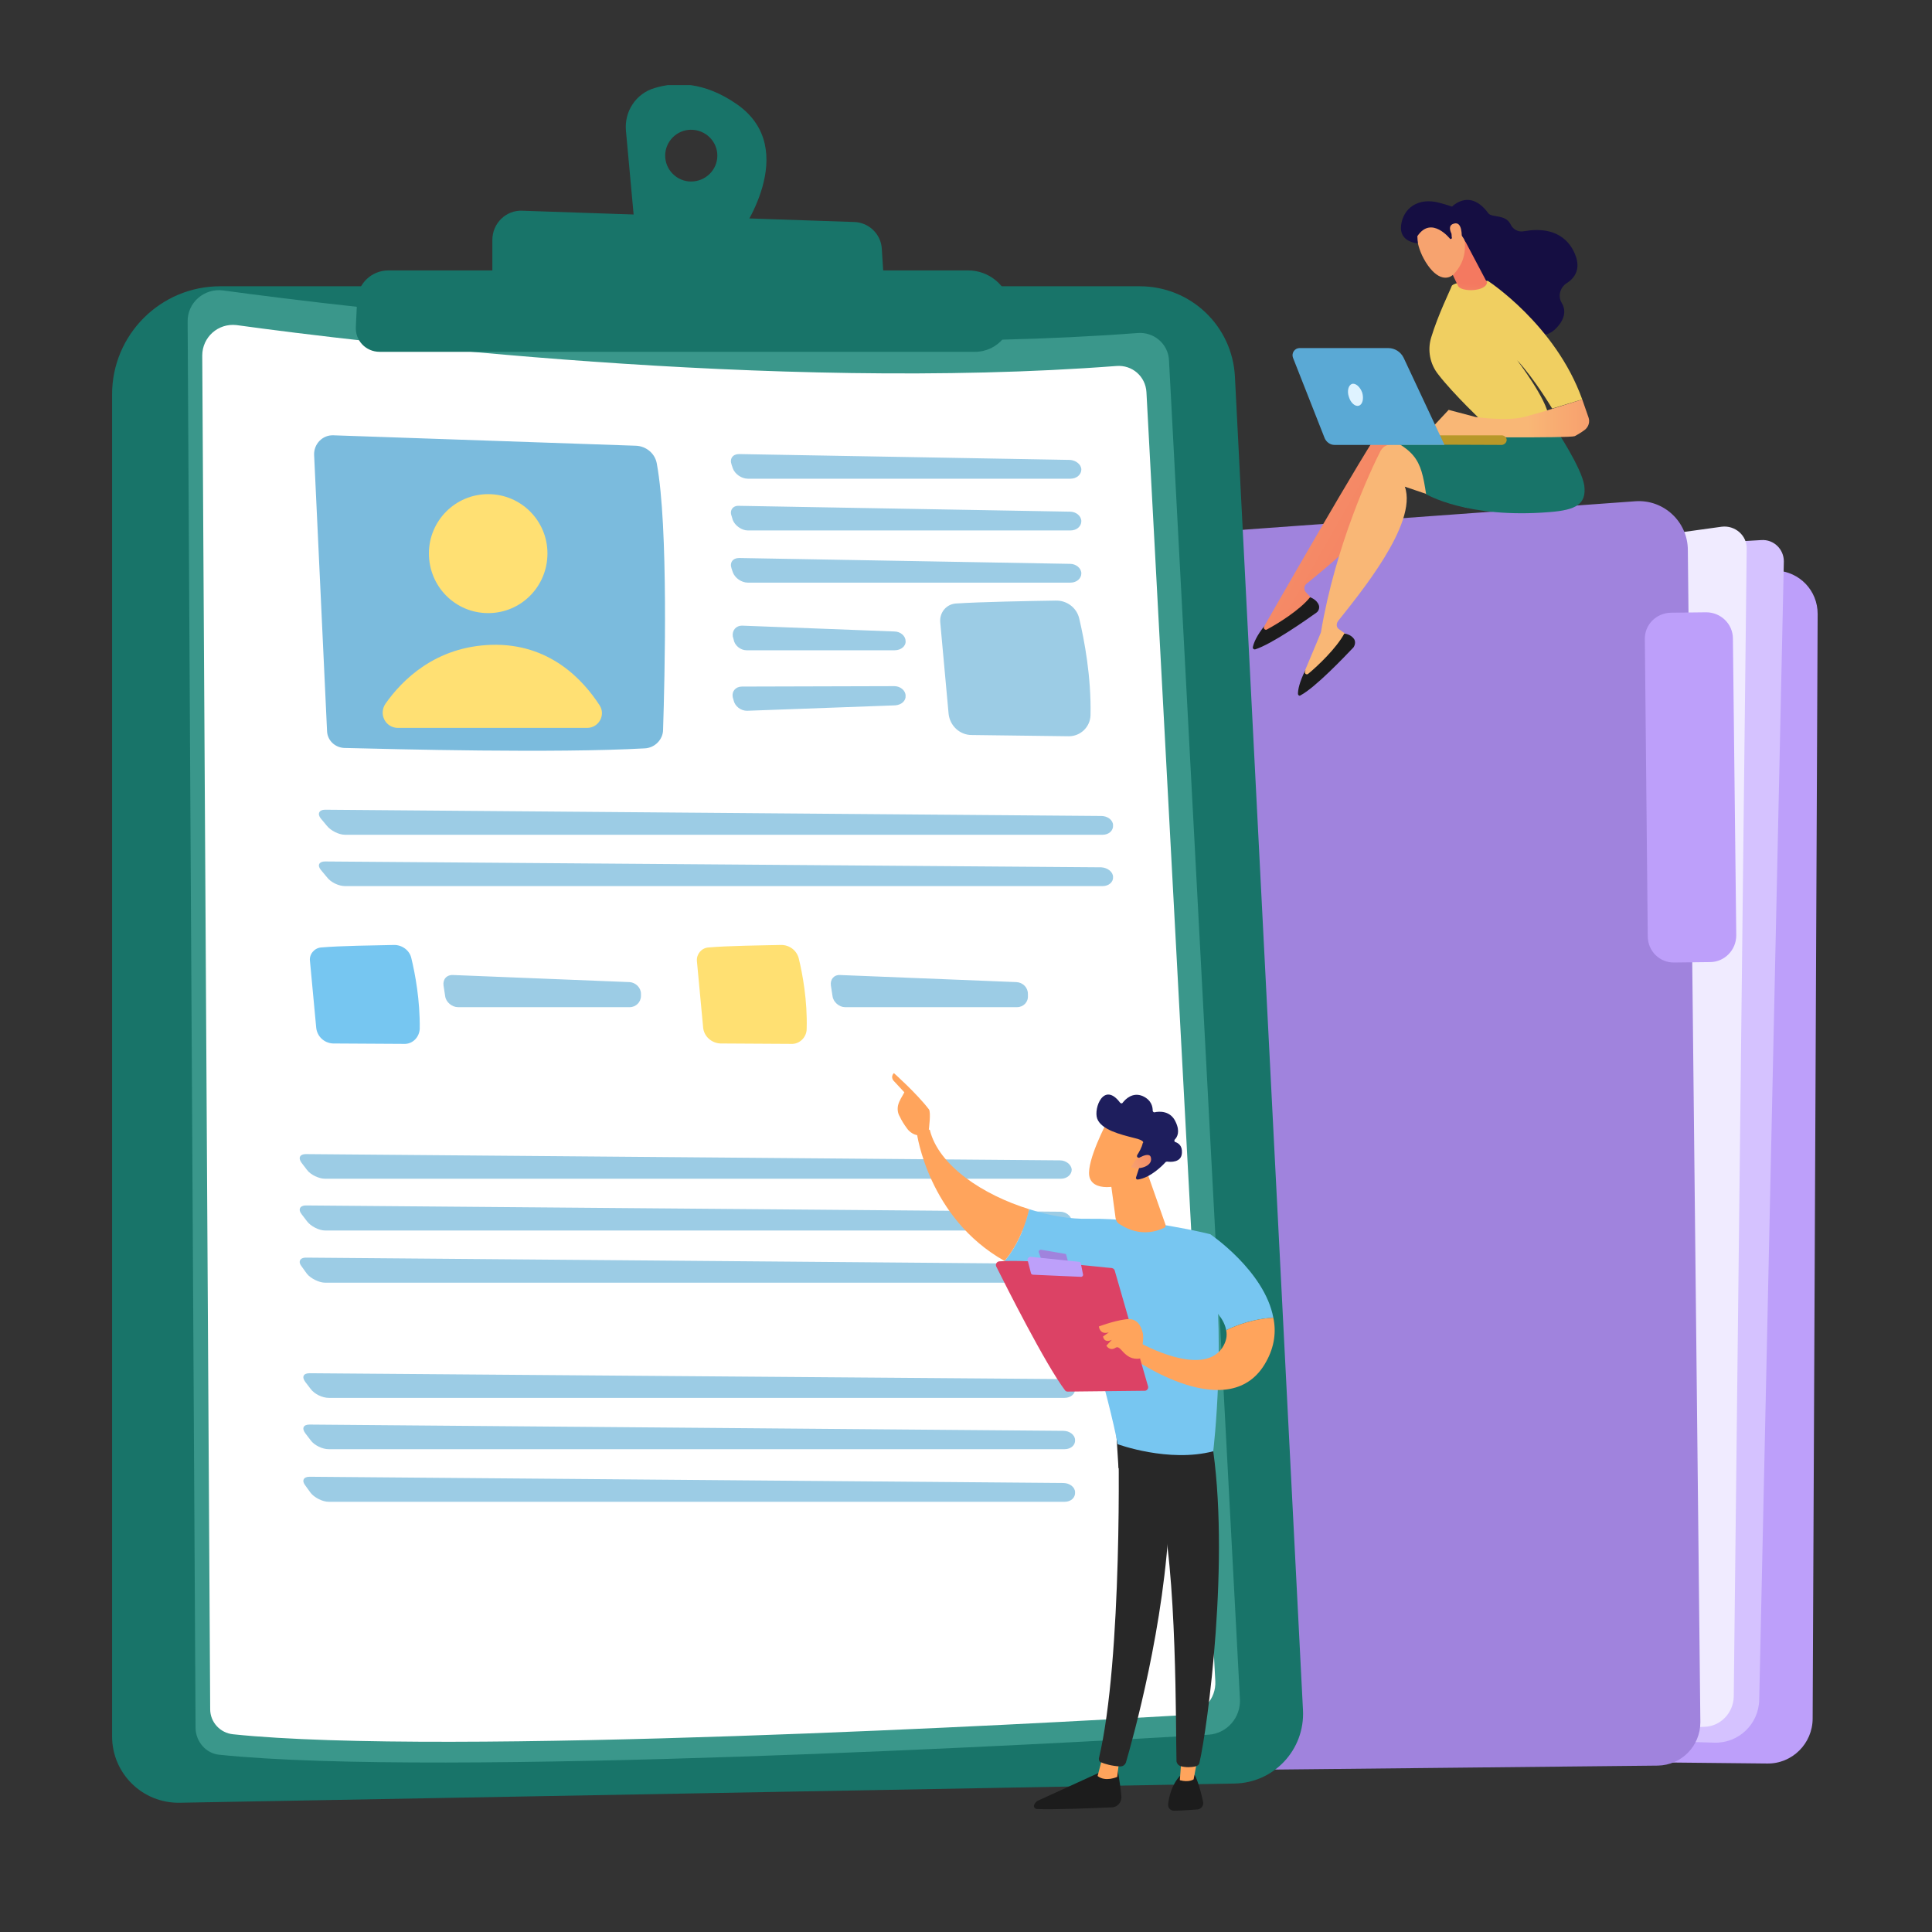 <svg width="1453" height="1453" viewBox="0 0 1453 1453" fill="none" xmlns="http://www.w3.org/2000/svg">
<rect x="0" y="0" width="1453" height="1453" fill="#333333" stroke="none"/>
<g clip-path="url(#clip0_15_4831)">
<path d="M1301.08 427.203L1335.93 429.087C1353.51 430.028 1367 444.155 1367 461.735L1363.24 1292.39C1363.24 1311.22 1347.86 1326.6 1329.02 1326.29L1088.55 1323.78L1301.08 427.203Z" fill="#BD9FFA"/>
<path d="M881.36 432.233L1324.63 406.177C1334.04 405.549 1341.58 413.084 1341.58 422.188L1323.06 1278.27C1322.74 1296.79 1307.36 1311.23 1289.15 1310.6L977.108 1301.18L881.36 432.233Z" fill="#D5C2FF"/>
<path d="M905.217 450.128L1294.8 396.132C1304.85 394.877 1313.95 402.725 1313.64 412.77L1303.9 1276.07C1303.59 1288.31 1293.86 1298.36 1281.93 1298.67L994.686 1310.29L905.217 450.128Z" fill="#F0EBFF"/>
<path d="M802.25 408.059L1229.82 376.98C1251.17 375.41 1269.37 392.362 1269.37 413.709L1278.79 1295.22C1278.79 1313.11 1264.66 1327.55 1246.77 1327.86L852.164 1331.95C833.642 1332.26 817.946 1317.82 817.004 1299.3L762.381 453.578C760.811 430.347 778.705 409.942 802.25 408.059Z" fill="#A083DD"/>
<path d="M1286.01 723.559L1259.33 723.873C1248.34 724.187 1239.23 715.397 1239.23 704.096L1237.04 480.894C1236.72 469.906 1245.51 461.116 1256.5 460.802L1283.18 460.488C1294.17 460.488 1303.27 469.278 1303.27 480.266L1305.79 703.468C1305.79 714.455 1297 723.559 1286.01 723.559Z" fill="#BD9FFA"/>
<path d="M165.604 215.293H857.185C895.484 215.293 926.877 245.116 928.76 283.415L979.93 1286.1C981.5 1315.92 957.955 1341.03 928.132 1341.35L135.467 1355.79C107.213 1356.42 84.297 1333.81 84.297 1305.88V296.6C84.297 251.709 120.712 215.293 165.604 215.293Z" fill="#187469"/>
<path d="M167.803 218.437C262.295 231.308 586.895 270.863 855.616 250.458C867.86 249.516 878.533 258.62 879.161 270.863L932.529 1277.94C933.156 1291.75 922.797 1303.68 908.984 1304.62C795.97 1311.22 331.045 1336.96 164.977 1319.69C154.932 1318.75 147.398 1309.96 147.084 1299.92L141.119 241.982C140.805 227.541 153.676 216.554 167.803 218.437Z" fill="#3A978B"/>
<path d="M177.849 244.485C268.888 257.043 581.245 295.028 839.607 275.25C851.536 274.309 861.582 283.098 862.21 295.028L914.008 1264.43C914.636 1277.62 904.59 1288.92 891.091 1289.86C782.473 1296.14 334.813 1320.94 175.338 1304.3C165.606 1303.36 158.072 1295.2 158.072 1285.47L152.107 267.402C152.107 253.589 164.037 242.916 177.849 244.485Z" fill="white"/>
<path opacity="0.8" d="M236.24 342.132L245.972 549.952C246.286 556.858 251.937 562.195 258.843 562.509C297.142 563.45 417.062 566.59 484.87 562.823C492.405 562.509 498.683 556.23 498.683 548.696C499.939 509.769 502.764 396.127 493.974 348.725C492.719 341.19 486.126 335.54 478.278 335.226L250.681 327.377C242.519 327.064 235.926 333.97 236.24 342.132Z" fill="#5AAAD4"/>
<path d="M411.724 416.21C411.724 441.011 391.946 461.102 367.146 461.102C342.346 461.102 322.568 441.011 322.568 416.21C322.568 391.724 342.346 371.633 367.146 371.633C391.946 371.633 411.724 391.724 411.724 416.21Z" fill="#FFE073"/>
<path d="M299.337 547.43H441.546C450.336 547.43 455.673 537.699 450.964 530.478C438.721 511.643 413.606 483.703 369.657 484.959C327.59 486.215 302.476 511.329 289.919 529.223C284.583 537.071 289.919 547.43 299.337 547.43Z" fill="#FFE073"/>
<g opacity="0.6">
<path d="M805.075 360.014C809.784 360.014 813.237 356.875 813.237 353.108C813.237 349.34 809.156 346.201 804.761 345.887L555.817 341.492C551.108 341.492 548.597 344.945 550.166 349.34L551.108 352.166C552.678 356.561 557.701 360.014 562.41 360.014H805.075Z" fill="#5AAAD4"/>
</g>
<g opacity="0.6">
<path d="M555.817 380.417C551.108 380.103 548.597 383.87 550.166 387.951L551.108 391.09C552.678 395.171 557.701 398.938 562.41 398.938H805.075C809.784 398.938 813.237 395.799 813.237 392.032C813.237 387.951 809.156 384.812 804.761 384.812L555.817 380.417Z" fill="#5AAAD4"/>
</g>
<g opacity="0.6">
<path d="M555.817 419.66C551.108 419.66 548.597 423.113 550.166 427.508L551.108 430.334C552.678 434.729 557.701 438.182 562.41 438.182H805.075C809.784 438.182 813.237 435.043 813.237 431.275C813.237 427.194 809.156 424.055 804.761 424.055L555.817 419.66Z" fill="#5AAAD4"/>
</g>
<path d="M718.744 453.886C737.894 452.63 773.996 452.002 793.773 451.688C802.249 451.374 809.783 457.025 811.667 465.187C815.434 481.197 820.771 508.823 820.143 538.018C819.829 546.808 812.609 553.714 803.819 553.714L730.674 552.773C721.884 552.773 714.349 545.866 713.408 536.762L707.129 468.012C706.501 460.792 711.524 454.514 718.744 453.886Z" fill="#9CCCE5"/>
<path d="M672.91 489.045C677.619 489.045 681.386 485.906 681.072 482.139C681.072 478.372 677.305 474.918 672.596 474.918L558.013 470.523C553.618 470.523 550.479 473.977 551.106 478.686L551.734 480.883C552.362 485.278 556.757 489.045 561.466 489.045H672.91Z" fill="#9CCCE5"/>
<path d="M558.015 516.349C553.306 516.349 550.167 519.802 551.108 524.511L551.736 526.709C552.678 531.104 557.073 534.557 561.782 534.557L673.226 530.476C677.935 530.162 681.388 527.023 681.074 523.255C681.074 519.174 676.993 516.035 672.598 516.035L558.015 516.349Z" fill="#9CCCE5"/>
<g opacity="0.6">
<path d="M829.245 627.8C833.954 627.8 837.407 624.661 837.093 620.58C837.093 616.813 833.012 613.674 828.303 613.674L244.4 608.965C240.005 608.965 238.435 612.104 241.26 615.557L245.969 621.208C248.794 624.661 254.759 627.8 259.468 627.8H829.245Z" fill="#5AAAD4"/>
</g>
<g opacity="0.6">
<path d="M244.4 647.887C240.005 647.887 238.435 650.712 241.26 654.165L245.969 659.816C248.794 663.583 254.759 666.408 259.468 666.408H829.245C833.954 666.408 837.407 663.269 837.093 659.502C837.093 655.735 833.012 652.596 828.303 652.282L244.4 647.887Z" fill="#5AAAD4"/>
</g>
<path d="M241.575 712.559C255.702 711.304 282.072 710.99 296.512 710.676C302.477 710.676 308.128 714.757 309.383 720.721C312.209 732.337 315.976 752.428 315.662 773.775C315.348 780.054 310.325 785.39 303.733 785.076L250.365 784.763C243.773 784.449 238.436 779.426 237.808 772.833L233.099 722.605C232.471 717.582 236.552 712.873 241.575 712.559Z" fill="#76C6F1"/>
<g opacity="0.6">
<path d="M340.778 733.282C336.069 732.968 332.929 736.421 333.557 741.13L334.813 749.292C335.441 753.687 339.836 757.454 344.545 757.454H473.569C478.278 757.454 482.045 753.687 482.045 748.978V747.408C482.045 742.699 477.964 738.932 473.569 738.618L340.778 733.282Z" fill="#5AAAD4"/>
</g>
<path d="M532.899 712.559C546.712 711.304 573.082 710.99 587.522 710.676C593.801 710.676 599.138 714.757 600.707 720.721C603.533 732.337 607.3 752.428 606.672 773.775C606.672 780.054 601.335 785.39 595.057 785.076L541.689 784.763C535.097 784.449 529.446 779.426 528.818 772.833L524.109 722.605C523.795 717.582 527.562 712.873 532.899 712.559Z" fill="#FFE072"/>
<g opacity="0.6">
<path d="M631.787 733.282C627.392 732.968 624.253 736.421 624.881 741.13L626.136 749.292C626.764 753.687 631.159 757.454 635.554 757.454H764.892C769.601 757.454 773.368 753.687 773.054 748.978V747.408C773.054 742.699 769.287 738.932 764.578 738.618L631.787 733.282Z" fill="#5AAAD4"/>
</g>
<g opacity="0.6">
<path d="M797.856 886.487C802.565 886.487 806.018 883.347 806.018 879.58C805.704 875.813 801.623 872.674 797.228 872.674L229.962 867.965C225.567 867.965 223.997 870.79 226.823 874.557L230.904 879.894C233.729 883.661 240.008 886.487 244.403 886.487H797.856Z" fill="#5AAAD4"/>
</g>
<g opacity="0.6">
<path d="M229.962 906.578C225.567 906.578 223.997 909.717 226.823 913.171L230.904 918.507C233.729 922.275 240.008 925.414 244.403 925.414H797.856C802.565 925.414 806.018 922.275 806.018 918.193C805.704 914.426 801.623 911.287 797.228 911.287L229.962 906.578Z" fill="#5AAAD4"/>
</g>
<g opacity="0.6">
<path d="M229.962 945.824C225.567 945.824 223.997 948.964 226.823 952.417L230.904 958.067C233.729 961.521 240.008 964.66 244.403 964.66H797.856C802.565 964.66 806.018 961.521 806.018 957.753C805.704 953.672 801.623 950.533 797.228 950.533L229.962 945.824Z" fill="#5AAAD4"/>
</g>
<g opacity="0.6">
<path d="M800.679 1051.3C805.387 1051.3 808.841 1048.16 808.527 1044.39C808.527 1040.62 804.446 1037.48 799.737 1037.17L232.785 1032.77C228.076 1032.77 226.82 1035.6 229.646 1039.37L233.727 1044.7C236.552 1048.47 242.517 1051.3 247.225 1051.3H800.679Z" fill="#5AAAD4"/>
</g>
<g opacity="0.6">
<path d="M232.785 1071.38C228.076 1071.38 226.82 1074.2 229.646 1077.97L233.727 1083.31C236.552 1087.08 242.517 1089.9 247.225 1089.9H800.679C805.387 1089.9 808.841 1086.76 808.527 1082.99C808.527 1079.23 804.446 1076.09 799.737 1076.09L232.785 1071.38Z" fill="#5AAAD4"/>
</g>
<g opacity="0.6">
<path d="M232.785 1110.62C228.076 1110.62 226.82 1113.76 229.646 1117.22L233.727 1122.87C236.552 1126.32 242.517 1129.46 247.225 1129.46H800.679C805.387 1129.46 808.841 1126.32 808.527 1122.24C808.527 1118.47 804.446 1115.33 799.737 1115.33L232.785 1110.62Z" fill="#5AAAD4"/>
</g>
<path fill-rule="evenodd" clip-rule="evenodd" d="M555.817 177.002L477.335 170.096L470.743 98.206C469.487 83.766 478.277 70.267 492.404 66.186C507.786 61.477 529.447 61.163 554.247 78.429C603.22 112.647 555.817 177.002 555.817 177.002ZM539.493 117.042C539.493 106.368 530.703 97.579 519.716 97.579C509.042 97.579 500.252 106.368 500.252 117.042C500.252 127.715 509.042 136.505 519.716 136.505C530.703 136.505 539.493 127.715 539.493 117.042Z" fill="#187469"/>
<path d="M370.283 216.561V180.46C370.283 167.903 380.643 157.857 392.886 158.485L642.458 166.961C653.445 167.275 662.549 176.065 663.177 187.052L665.374 221.898L370.283 216.561Z" fill="#187469"/>
<path d="M292.117 203.375H728.161C743.858 203.375 757.357 214.676 760.182 230.059L760.496 232.256C763.321 249.208 750.45 264.591 733.184 264.591H285.524C275.165 264.591 267.003 256.115 267.631 245.755L268.572 225.664C269.2 213.107 279.56 203.375 292.117 203.375Z" fill="#187469"/>
<path d="M840.229 1329.43C840.229 1329.43 842.427 1340.41 843.369 1351.09C843.683 1355.48 840.229 1359.25 836.148 1359.25C821.708 1359.88 790.943 1361.13 779.955 1360.5C778.386 1360.5 777.13 1358.93 777.758 1357.37C778.386 1356.11 779.328 1354.85 780.583 1354.23L831.439 1331L840.229 1329.43Z" fill="#1C1C1C"/>
<path d="M841.802 1323.15L840.232 1336.34C840.232 1336.34 831.442 1340.42 825.478 1335.71L829.245 1321.27L841.802 1323.15Z" fill="#FFA45C"/>
<path d="M840.859 1077.97C841.487 1081.43 844.312 1247.81 826.418 1322.52C826.418 1323.78 826.732 1325.03 827.988 1325.35C830.813 1326.6 836.15 1328.17 842.428 1328.49C844.626 1328.49 846.195 1327.23 846.823 1325.35C851.846 1308.08 876.332 1221.12 879.472 1138.25C882.925 1045.64 879.472 1135.11 879.472 1135.11L877.274 1077.97H840.859Z" fill="#282828"/>
<path d="M898.623 1335.07C898.623 1335.07 901.763 1340.72 904.902 1355.48C905.216 1357.99 903.332 1360.5 900.821 1360.82C896.112 1361.13 888.892 1361.76 882.927 1361.76C880.102 1361.76 878.218 1359.56 878.532 1356.74C879.16 1351.4 881.044 1342.61 887.322 1335.7L898.623 1335.07Z" fill="#1C1C1C"/>
<path d="M901.448 1318.44L897.681 1338.21C897.681 1338.21 894.228 1340.73 887.321 1338.84L888.891 1317.81L901.448 1318.44Z" fill="#FFA45C"/>
<path d="M911.18 1083C925.621 1170.9 908.041 1300.24 902.076 1325.66C901.762 1327.23 900.507 1328.18 898.937 1328.49C896.112 1329.12 891.717 1329.43 887.636 1328.18C886.066 1327.55 885.124 1326.29 884.81 1324.72C884.183 1304.32 885.438 1178.75 871.939 1129.15C871.311 1126.63 869.742 1124.44 867.544 1122.87L841.175 1104.03L839.291 1073.89L911.18 1083Z" fill="#282828"/>
<path d="M818.57 916.607C862.206 915.979 910.237 928.222 910.237 928.222C923.108 1003.88 912.434 1091.46 912.434 1091.46C878.844 1100.25 840.545 1086.13 840.545 1086.13C834.894 1054.42 808.838 964.952 808.838 964.952C787.491 962.44 769.911 956.162 755.471 948.314C766.458 935.443 771.795 919.118 773.992 909.387C789.375 914.41 805.071 916.921 818.57 916.607Z" fill="#77C6F1"/>
<path d="M689.546 852.256C693.941 847.234 699.278 849.745 699.278 849.745C705.87 876.743 739.46 898.718 773.992 909.391C771.795 919.123 766.458 935.447 755.471 948.318C698.022 915.984 689.546 852.256 689.546 852.256Z" fill="#FFA45C"/>
<path d="M690.488 853.826C690.174 855.082 695.511 857.279 698.336 851.314C698.65 848.803 700.22 836.56 698.65 834.362C689.546 822.433 672.28 807.051 672.28 807.051C669.455 809.876 671.966 812.701 671.966 812.701L680.128 821.491C678.559 824.631 676.361 827.456 675.419 831.223C674.791 834.048 675.105 837.188 676.675 839.699C677.931 842.525 680.128 845.978 682.012 848.489C685.465 853.512 690.488 853.826 690.488 853.826Z" fill="#FFA45C"/>
<path d="M683.895 827.137L691.429 833.729L693.94 840.008L687.034 847.542C687.034 847.542 684.836 834.671 683.267 832.16C681.383 829.334 682.325 828.078 683.895 827.137Z" fill="#FFA45C"/>
<path d="M893.601 970.297L910.239 928.23C910.239 928.23 951.049 955.856 957.642 991.016C950.107 991.33 935.981 993.527 922.168 1000.43C919.343 983.796 893.601 970.297 893.601 970.297Z" fill="#77C6F1"/>
<path d="M857.812 1010.17C857.812 1010.17 903.645 1035.91 919.028 1013.94C922.167 1009.23 923.109 1004.83 922.167 1000.44C935.98 993.531 950.107 991.333 957.641 991.02C959.839 1001.38 958.583 1012.68 952.304 1023.98C925.307 1073.58 851.848 1021.47 851.848 1021.47L857.812 1010.17Z" fill="#FFA45C"/>
<path d="M863.465 1042.81L838.351 955.539C838.037 954.598 837.409 953.97 836.153 953.656C831.758 953.342 818.573 951.772 803.505 950.517C785.297 948.947 763.95 947.691 751.393 948.633C749.51 948.947 748.568 950.831 749.196 952.4C756.416 966.841 786.239 1026.17 800.994 1045.64C801.308 1046.26 802.249 1046.58 802.877 1046.58L860.954 1045.95C862.523 1045.95 863.779 1044.38 863.465 1042.81Z" fill="#DC4265"/>
<path d="M800.994 942.983L782.786 939.844C781.845 939.844 780.903 940.786 781.217 941.727L783.1 947.064C783.414 947.378 783.728 947.692 784.042 948.006L801.622 950.203C802.564 950.203 803.192 949.575 803.192 948.634L801.936 943.925C801.936 943.297 801.308 942.983 800.994 942.983Z" fill="#A083DD"/>
<path d="M814.491 958.365L812.922 950.516C812.922 949.575 812.294 948.947 811.352 948.947L774.937 945.18C773.681 945.18 772.739 946.435 772.739 947.377L775.251 957.109C775.251 958.051 776.192 958.679 776.82 958.679L812.608 960.248C813.864 960.562 814.805 959.306 814.491 958.365Z" fill="#BDA0FA"/>
<path d="M857.188 1021.78C857.188 1021.78 860.955 1007.34 859.385 1002.31C858.129 997.29 855.304 990.698 846.2 992.267C837.097 993.523 826.423 997.604 826.423 997.604C826.423 997.604 827.051 1004.2 833.957 1002L829.562 1005.14C829.562 1005.14 830.19 1010.47 836.155 1007.65L832.074 1012.04C832.074 1012.04 834.585 1016.44 838.98 1013.61C843.061 1010.79 845.259 1023.35 857.188 1021.78Z" fill="#FFA45C"/>
<path d="M862.52 881.141L876.647 921.323C876.647 921.951 876.333 922.893 876.019 923.207C871.938 925.09 858.439 931.369 842.115 920.695C840.231 919.754 839.289 917.87 838.976 915.987L834.267 881.141H862.52Z" fill="#FFA45C"/>
<path d="M832.384 844.102C832.384 844.102 817.316 872.669 819.199 884.284C821.083 895.899 839.918 894.958 856.556 885.54L868.172 854.775L832.384 844.102Z" fill="#FFA45C"/>
<path d="M855.616 870.468C854.988 870.154 854.988 869.212 855.302 868.585C856.558 866.701 858.755 862.934 859.383 859.795C859.383 859.795 862.209 857.911 852.477 855.714C842.745 853.202 828.305 849.749 825.165 841.273C822.34 833.425 830.188 813.02 842.431 829.344C843.059 829.972 844.001 829.972 844.315 829.344C846.512 826.518 851.849 821.182 859.383 824.321C866.29 827.46 866.917 832.797 866.917 835.308C866.917 835.936 867.545 836.564 868.173 836.564C871.94 835.622 880.416 835.308 884.183 843.784C887.637 851.005 885.439 855.086 883.556 856.969C882.928 857.597 883.242 858.853 883.87 858.853C886.381 859.795 889.206 861.678 888.892 867.015C888.578 874.549 880.102 873.921 877.905 873.607C877.486 873.607 877.068 873.712 876.649 873.921C874.766 876.119 865.348 885.851 855.616 887.106C854.674 887.106 854.046 886.165 854.36 885.537L858.441 872.98C858.755 872.352 858.441 871.724 857.814 871.41L855.616 870.468Z" fill="#1E1E5D"/>
<path d="M854.045 872.348C854.045 872.348 865.032 864.814 865.66 871.092C866.602 877.371 855.929 880.196 850.592 877.685L854.045 872.348Z" fill="url(#paint0_linear_15_4831)"/>
<path d="M951.051 470.538C951.051 470.538 1029.53 333.038 1040.21 320.167C1042.09 317.97 1044.6 316.714 1047.43 317.028L1069.4 319.854L1095.14 375.419L1052.14 350.304C1056.53 379.814 1001.59 423.449 982.443 439.146C980.56 440.715 980.56 443.855 982.13 445.424L989.664 453.586C977.316 465.934 963.085 473.992 946.97 477.759L951.051 470.538Z" fill="url(#paint1_linear_15_4831)"/>
<path d="M985.269 449.18C985.269 449.18 990.292 450.749 991.861 455.144C992.489 457.028 991.861 459.539 989.978 460.795C982.13 466.446 956.074 484.653 943.83 488.421C942.889 488.421 941.947 487.793 942.261 486.537C942.889 483.712 944.772 478.375 951.365 470.213L950.737 471.155C949.795 472.724 951.679 474.294 952.934 473.352C961.096 468.957 977.421 458.911 985.269 449.18Z" fill="#1C1C1C"/>
<path d="M981.503 504.131C981.503 504.131 993.432 475.877 993.432 475.563C1004.42 409.953 1030.79 353.76 1038.32 339.005C1039.89 336.494 1042.09 334.61 1044.92 334.61L1066.89 332.727L1103.62 382.013L1056.53 366.003C1066.58 393.942 1021.37 447.938 1006.3 467.087C1004.73 469.285 1005.05 472.11 1007.24 473.366L1016.03 479.644C1006.41 494.503 994.06 505.386 978.991 512.293L981.503 504.131Z" fill="url(#paint2_linear_15_4831)"/>
<path d="M1011.01 476.504C1011.01 476.504 1016.03 476.818 1018.54 480.899C1019.49 482.782 1019.17 484.98 1017.92 486.864C1011.32 493.77 989.349 517 978.048 522.965C977.42 523.593 976.164 522.965 976.164 521.709C976.164 518.884 977.106 513.233 981.815 503.816L981.501 505.071C980.873 506.641 982.757 507.897 984.012 506.641C991.233 500.676 1005.05 487.491 1011.01 476.504Z" fill="#1C1C1C"/>
<path d="M1169.86 322.358C1169.86 322.358 1189.63 351.868 1191.52 365.366C1193.09 378.865 1185.87 383.574 1165.15 385.144C1103.3 390.167 1072.54 371.645 1072.54 371.645C1068.46 344.647 1065.32 337.741 1030.16 323.3C1030.16 323.3 1074.74 326.753 1083.84 323.3C1092.63 319.847 1169.86 322.358 1169.86 322.358Z" fill="#187469"/>
<path d="M1090.75 156.611C1090.75 156.611 1104.56 140.287 1119.32 160.378C1121.83 163.832 1132.19 161.006 1135.95 168.54C1137.84 172.622 1141.92 174.819 1146.31 173.877C1156.99 171.994 1174.57 171.68 1183.36 188.632C1189.95 201.503 1184.61 209.037 1178.02 213.118C1173.31 216.257 1171.43 222.85 1174.57 227.873C1177.39 232.582 1177.71 239.174 1170.49 246.708C1154.16 264.288 1121.83 235.721 1121.83 235.721L1096.4 175.133L1090.75 156.611Z" fill="#150E42"/>
<path d="M1116.18 318.281C1116.18 318.281 1092.95 296.306 1081.64 281.551C1075.37 273.703 1073.48 263.343 1076.31 253.926C1081.64 236.346 1090.75 218.138 1091.69 215.313C1092.95 210.918 1119 211.231 1119 211.231C1119 211.231 1169.86 244.194 1189.95 300.387L1167.35 307.293C1167.35 307.293 1154.16 285.004 1140.98 270.878C1140.98 270.878 1163.89 301.015 1164.52 313.258L1116.18 318.281Z" fill="#F0CF61"/>
<path d="M1071.91 327.078L1089.49 308.243L1109.58 313.579C1109.58 313.579 1132.81 317.033 1146.31 313.579C1159.81 309.812 1159.81 309.812 1159.81 309.812L1189.95 300.395L1194.66 313.893C1195.91 317.347 1194.66 321.114 1191.83 323.311C1189.32 325.195 1186.18 327.078 1184.3 328.02C1180.22 329.59 1092.32 328.648 1092.32 328.648L1071.91 327.078Z" fill="url(#paint3_linear_15_4831)"/>
<path d="M1101.11 179.839L1118.37 212.487C1117.43 219.393 1099.54 219.707 1096.71 215.312C1096.5 214.894 1096.29 214.475 1096.09 214.057L1085.73 192.396C1085.41 190.198 1091.06 182.978 1092.95 182.036L1099.85 178.269C1102.68 177.013 1091.38 176.699 1101.11 179.839Z" fill="url(#paint4_linear_15_4831)"/>
<path d="M1065.64 172.315C1065.64 172.315 1063.75 183.302 1072.23 197.115C1081.02 211.242 1089.49 210.614 1093.89 205.591C1098.28 200.568 1103.62 192.406 1101.11 178.28C1098.6 164.467 1068.78 158.502 1065.64 172.315Z" fill="#F7A36F"/>
<path d="M1090.75 179.843C1090.75 179.843 1076.62 161.635 1065.95 177.645L1066.26 182.982C1066.26 182.982 1052.14 182.354 1053.71 169.483C1055.28 156.612 1066.58 148.136 1082.59 152.531C1098.28 156.612 1107.39 161.635 1109.27 172.622C1110.84 183.61 1102.05 181.726 1102.05 181.726C1102.05 181.726 1098.6 174.192 1094.52 173.878C1090.44 173.25 1092 179.215 1092 179.215L1090.75 179.843Z" fill="#150E42"/>
<path d="M1093.89 179.531C1093.89 179.531 1086.67 170.113 1093.26 168.23C1099.85 166.032 1099.54 177.334 1099.23 181.415L1093.89 179.531Z" fill="#F7A36F"/>
<path d="M1129.67 334.61C1129.46 334.61 1129.36 334.61 1129.36 334.61L1049.31 334.296C1047.43 334.296 1045.86 332.727 1045.86 330.843C1045.86 328.96 1047.43 327.076 1049.31 327.39H1129.36C1131.24 327.39 1133.13 328.96 1133.13 330.843C1133.13 332.727 1131.56 334.296 1129.67 334.61Z" fill="#B89829"/>
<path d="M977.42 261.77H1043.97C1049 261.77 1053.39 264.595 1055.59 268.99L1086.35 334.601H1003.48C1000.34 334.601 997.511 332.403 996.256 329.578L972.397 268.99C971.141 265.537 973.653 261.77 977.42 261.77Z" fill="#5AA9D5"/>
<path d="M1024.51 295.358C1025.76 299.753 1024.82 304.148 1022 305.089C1019.17 306.031 1015.72 302.892 1014.46 298.497C1012.89 294.102 1014.15 289.707 1016.66 288.765C1019.48 287.824 1022.94 290.963 1024.51 295.358Z" fill="#DFF3FF"/>
</g>
<defs>
<linearGradient id="paint0_linear_15_4831" x1="842.832" y1="901.239" x2="887.856" y2="873.773" gradientUnits="userSpaceOnUse">
<stop stop-color="#F9B776"/>
<stop offset="1" stop-color="#F47960"/>
</linearGradient>
<linearGradient id="paint1_linear_15_4831" x1="704.515" y1="346.873" x2="1034.55" y2="535.252" gradientUnits="userSpaceOnUse">
<stop stop-color="#F9B776"/>
<stop offset="1" stop-color="#F47960"/>
</linearGradient>
<linearGradient id="paint2_linear_15_4831" x1="898.259" y1="161.913" x2="-190.914" y2="-519.927" gradientUnits="userSpaceOnUse">
<stop stop-color="#F9B776"/>
<stop offset="1" stop-color="#F47960"/>
</linearGradient>
<linearGradient id="paint3_linear_15_4831" x1="1148.81" y1="300.438" x2="1272.02" y2="300.438" gradientUnits="userSpaceOnUse">
<stop stop-color="#F9B776"/>
<stop offset="1" stop-color="#F47960"/>
</linearGradient>
<linearGradient id="paint4_linear_15_4831" x1="1067.78" y1="260.869" x2="1070.97" y2="211.143" gradientUnits="userSpaceOnUse">
<stop stop-color="#F9B776"/>
<stop offset="1" stop-color="#F47960"/>
</linearGradient>
<clipPath id="clip0_15_4831">
<rect width="1359.3" height="1324.77" fill="white" transform="translate(46 64)"/>
</clipPath>
</defs>
</svg>
